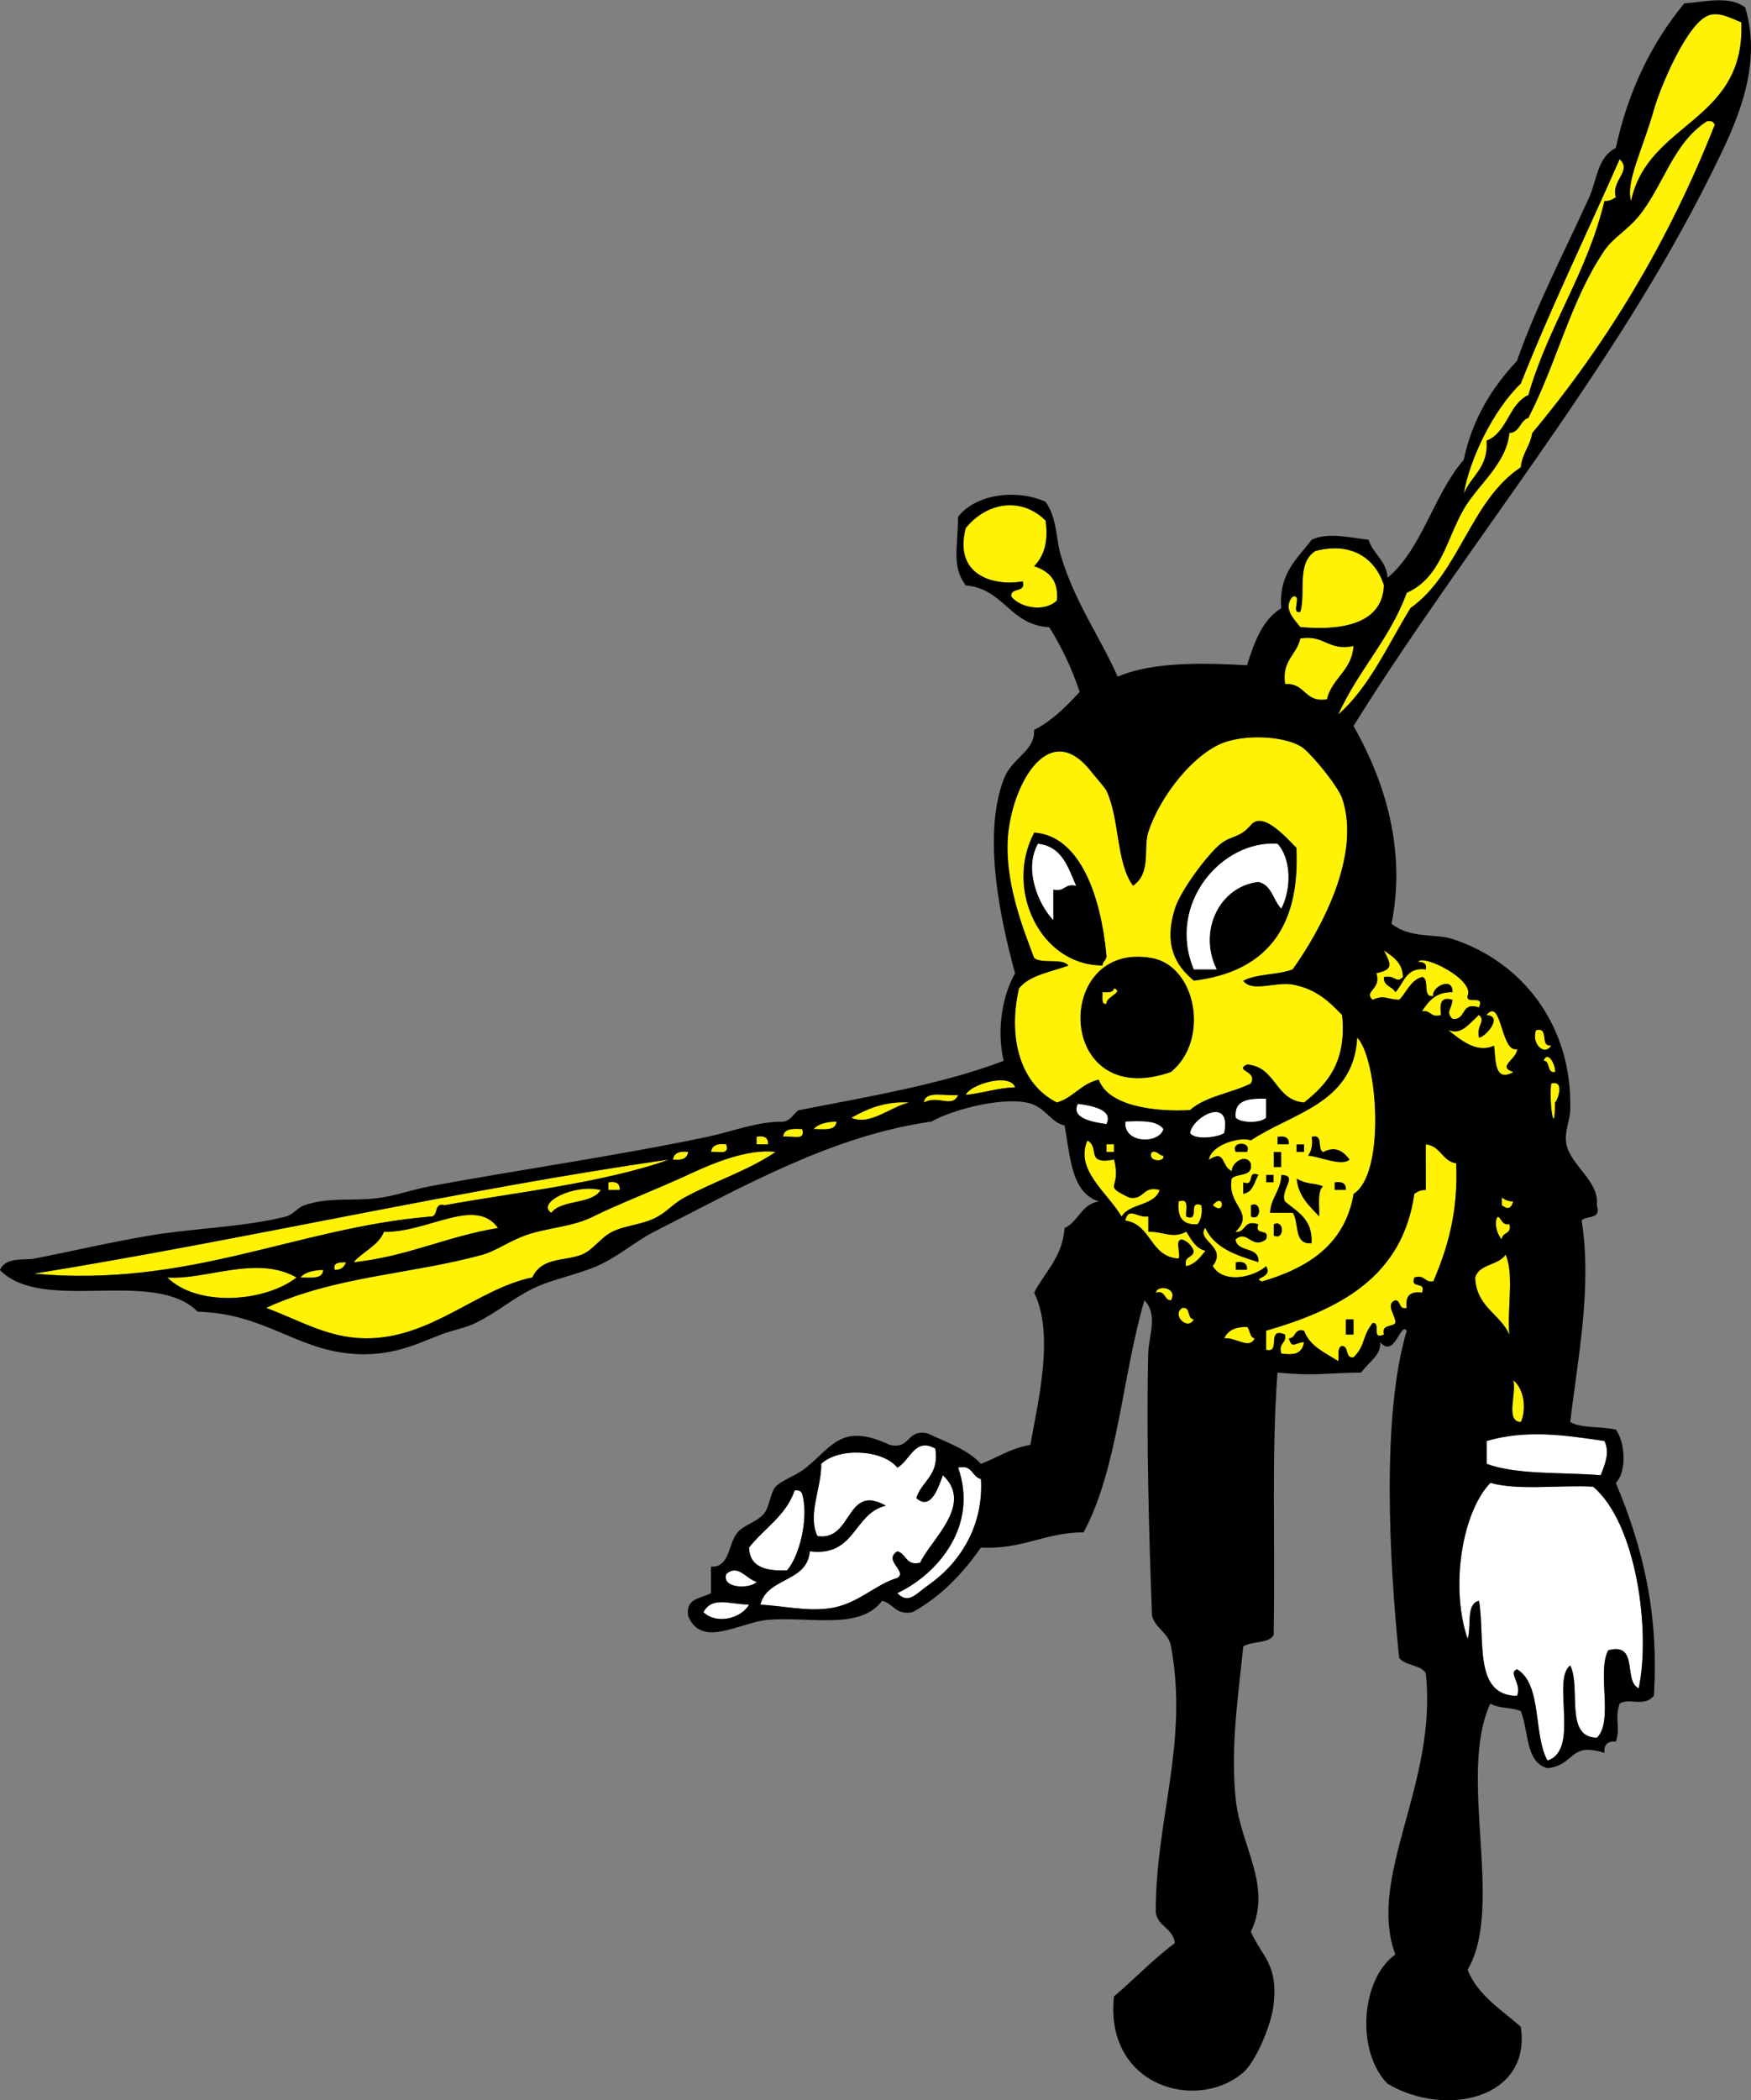 <?xml version="1.0" encoding="UTF-8" standalone="no"?>
<!-- Generator: Adobe Illustrator 12.0.1, SVG Export Plug-In . SVG Version: 6.00 Build 51448)  -->
<svg
    xmlns:rdf="http://www.w3.org/1999/02/22-rdf-syntax-ns#"
    xmlns="http://www.w3.org/2000/svg"
    xmlns:cc="http://web.resource.org/cc/"
    xmlns:xlink="http://www.w3.org/1999/xlink"
    xmlns:dc="http://purl.org/dc/elements/1.1/"
    xmlns:svg="http://www.w3.org/2000/svg"
    xmlns:inkscape="http://www.inkscape.org/namespaces/inkscape"
    xmlns:sodipodi="http://sodipodi.sourceforge.net/DTD/sodipodi-0.dtd"
    xmlns:ns1="http://sozi.baierouge.fr"
    id="Layer_1"
    xml:space="preserve"
    overflow="visible"
    viewBox="0 0 386.056 462.865"
    version="1.1"
    enable-background="new 0 0 386.056 462.865"
  >
<rect x="0" y="0" width="386.056" height="462.865" fill="#808080" stroke="none"/>
<g
      clip-rule="evenodd"
      fill-rule="evenodd"
    >
	<path
        fill="#FFF204"
        d="m383.92 4.91c0.906 22.142-20.62 21.852-24.31 39.398-1.291-4.146 2.724-11.782 5.029-20.119 1.238-4.475 7.527-19.976 12.574-20.957 2.37-0.457 4.58 0.887 6.71 1.678z"
    />
	<path
        fill="#FFF204"
        d="m376.38 26.705c0.975-0.137 1.491 0.185 1.676 0.838-10.223 25.823-23.818 48.272-40.236 67.899-0.447 2.906-2.242 4.463-2.515 7.544-11.12 7.322-13.524 23.359-24.31 31.016-5.012 8.121-8.97 17.295-15.927 23.471 4.312-9.658 11.354-16.588 15.089-26.824 7.552-3.347 8.764-11.86 12.573-18.442 3.17-5.476 9.346-9.863 10.06-16.765 2.356-0.158 2.294-2.735 4.191-3.353 6.367-12.407 9.353-26.027 16.765-36.884 1.935-2.833 5.106-4.551 7.545-7.544 5.53-6.786 7.53-16.15 15.1-20.969z"
    />
	<path
        fill="#FFF204"
        d="m357.1 35.087c2.825 2.61-1.97 4.689-0.839 8.383-0.674 0.443-1.36 0.875-2.515 0.838-3.826 16.012-12.338 27.34-16.765 42.751-4.393 2.034-4.603 8.251-9.221 10.059 0.442 6.032-3.459 7.718-5.03 11.736 1.266-7.682 6.567-18.577 12.574-24.31 6.76-16.995 14.53-32.969 21.8-49.453z"
    />
	<path
        fill="#FFF204"
        d="m230.52 114.72c0.694 4.886-0.456 7.926-2.515 10.059 3.14 1.053 5.418 2.965 5.03 7.544-2.702 2.637-8.02 1.691-10.06-0.838-0.248-2.204 3.252-0.66 2.515-3.353-6.216 1.095-15.309-1.188-12.573-11.736 4.47-5.56 12.13-7.08 17.61-1.67z"
    />
	<path
        fill="#FFF204"
        d="m305.13 128.97c-0.331 9.175-10.637 9.944-18.441 9.221-1.222-1.587-4.017-4.121-1.677-6.707 2.276-0.6-0.6 3.953 1.677 3.354 1.271-4.097-0.96-10.738 3.353-13.413 7.84-2 13.09 1.45 15.09 7.55z"
    />
	<path
        fill="#FFF204"
        d="m298.42 142.38c-0.387 5.481-4.731 7.004-5.867 11.736-5.003 0.812-4.705-3.678-9.222-3.353-0.785-5.257 2.567-6.374 3.354-10.059 5.37-0.89 6.12 2.83 11.74 1.67z"
    />
	<path
        d="m285.85 186.81c0.91 18.235-7.208 27.44-22.634 29.339-4.004-3.29-6.729-7.86-4.191-15.927 1.286-4.088 7.302-12.059 10.06-14.25 2.458-1.954 4.188-1.212 6.706-4.191 2.88-3.42 8.85 4.04 10.05 5.03zm-4.19-0.84c-12.149-0.891-24.466 13.106-18.442 27.663h5.03c-4.21-8.535 0.692-18.343 9.221-19.28 2.967 0.665 3.237 4.027 5.029 5.868 2.19-4.25 2.23-10.92-0.84-14.25z"
    />
	<path
        d="m228.01 183.46c10.243 0.704 14.741 14.282 15.928 26.824 0.235 1.354-0.793 1.443-0.839 2.515-13.85 0-21.71-16.97-15.09-29.34zm4.19 19.28v-6.706c2.564 0.608 2.466-1.446 5.029-0.838-1.787-4.081-3.083-8.652-8.382-9.221-3.07 5.48-0.11 13.04 3.35 16.77z"
    />
	<path
        fill="#FFFFFF"
        d="m282.49 200.22c-1.792-1.84-2.062-5.203-5.029-5.868-8.528 0.937-13.431 10.745-9.221 19.28h-5.03c-6.023-14.556 6.293-28.553 18.442-27.663 3.08 3.33 3.04 10 0.84 14.25z"
    />
	<path
        fill="#FFFFFF"
        d="m228.85 185.97c5.299 0.568 6.595 5.14 8.382 9.221-2.563-0.608-2.465 1.446-5.029 0.838v6.706c-3.46-3.73-6.42-11.29-3.35-16.77z"
    />
	<path
        d="m258.18 236.27c-25.588 8.955-26.181-29.154-4.191-25.148 9.81 1.79 12.82 18.14 4.19 25.15zm-15.08-17.6v1.677c0.048 0.511 0.125 0.992 0.839 0.838-0.24-1.479 3.947-2.596 1.676-3.354-0.15 0.96-1.34 0.9-2.52 0.83z"
    />
	<path
        fill="#FFF204"
        d="m338.66 227.05c3.043-0.807 0.704 3.767 3.354 3.353-1.49 2.5-4.47-0.48-3.35-3.35z"
    />
	<path
        fill="#FFF204"
        d="m340.33 233.76c0.937-2.45 2.726 1.066 2.515 2.515-1.92 0.25-0.92-2.43-2.51-2.52z"
    />
	<path
        fill="#FFF204"
        d="m223.82 239.62c-4.021 0.169-7.094 1.289-10.896 1.677 1-2.35 9.79-4.92 10.9-1.68z"
    />
	<path
        fill="#FFF204"
        d="m342.01 238.78c3.021-0.803 1.486 3.618 0.838 4.191-0.08 8.46-1.4-0.3-0.84-4.19z"
    />
	<path
        fill="#FFF204"
        d="m211.24 241.3c-1.262 3.046-4.345-0.071-7.545 1.677 0.29-2.78 4.83-1.32 7.54-1.68z"
    />
	<path
        fill="#FFFFFF"
        d="m279.14 242.14v4.191c-1.22 1.232-5.487 1.232-6.707 0-0.41-4.05 3.01-4.26 6.71-4.19z"
    />
	<path
        fill="#FFFFFF"
        d="m237.64 243.27c6.066 0.753 7.315 2.394 6.312 4.449-6.07-0.76-7.31-2.4-6.31-4.45z"
    />
	<path
        fill="#FFFFFF"
        d="m269.92 249.68c-1.061 0.961-6.609 1.684-7.544 0 0.61-3.62 9.17-8.26 7.54 0z"
    />
	<path
        fill="#FFF204"
        d="m184.42 247.17c-0.094 2.142-2.807 1.663-5.029 1.676 1.03-1.21 2.88-1.59 5.03-1.68z"
    />
	<path
        fill="#FFFFFF"
        d="m248.12 247.17c3.492-0.139 6.997-0.29 8.383 1.676-0.88 3.31-8.9 3.26-8.38-1.68z"
    />
	<path
        fill="#FFF204"
        d="m176.87 248.84c0.861 2.817-2.607 1.306-4.191 1.677 0.12-1.83 2.11-1.8 4.19-1.68z"
    />
	<path
        fill="#FFF204"
        d="m166.81 250.52c1.682-0.285 2.623 0.172 2.515 1.677h-2.515c0.01-0.56 0.01-1.12 0.01-1.68z"
    />
	<path
        d="m281.66 250.52c1.682-0.285 2.622 0.172 2.515 1.677h-2.515v-1.68z"
    />
	<path
        d="m289.2 250.52c2.706-0.75 1.178 2.734 2.515 3.354 2.73-1.394 4.397-0.257 5.868 1.677-1.722 1.665-6.556-0.668-9.221-0.839 0.69-0.97 1.1-2.25 0.83-4.19z"
    />
	<path
        fill="#FFF204"
        d="m248.96 263.93c3.417 0.623 2.887-2.701 6.706-1.676-1.175 3.574-6.635 2.865-8.383 5.867-3.153-5.366-10.336-10.275-7.544-16.765 2.859 1.443-0.576 5.444 5.867 4.191 1.75 6.79-2.83 5.37 3.34 8.38z"
    />
	<path
        fill="#FFF204"
        d="m160.11 252.2c0.845 2.521-1.868 1.485-3.353 1.677 0.2-1.48 1.44-1.92 3.35-1.68z"
    />
	<path
        fill="#FFF204"
        d="m243.94 252.2h1.676v1.677h-1.676v-1.68z"
    />
	<path
        d="m274.95 253.87h-2.516c-1.23-2.44 3.75-2.44 2.52 0z"
    />
	<path
        d="m285.85 252.2h1.676v1.677h-1.676v-1.68z"
    />
	<path
        fill="#FFF204"
        d="m314.35 252.2c3.293 0.339 3.58 3.685 6.705 4.191 0.481 10.819-1.943 18.733-5.029 25.986-2.02 0.343-1.822-1.531-4.191-0.839-1.035 2.713 2.713 0.641 1.677 3.354-2.624-0.389-3.742 0.729-3.353 3.353-1.859 0.462-1.194-1.601-2.516-1.676-2.36 0.847 0.231 3.56 0 5.029-0.781 0.895-3.092 0.261-2.515 2.515-2.979 1.304-0.506-2.847-2.515-2.515-2.495 3.24-1.446 4.815-4.191 7.544-1.933 0.257-0.931-2.422-2.515-2.515-1.138 0.26-0.695 2.099-0.838 3.354-2.89-1.861-6.272-3.229-7.545-6.706-2.287-0.611-1.688 1.665-3.353 1.676 0.729 2.438 1.255 0.943 3.353 0.839-0.55 3.139-3.09 2.719-5.029 2.515-0.692-2.369 1.182-2.172 0.838-4.191-4.304-1.79-0.761 4.269-4.19 3.353v-4.19c16.242-4.715 30.068-11.845 32.691-30.178 0.675-0.443 1.361-0.875 2.516-0.838-0.02-3.33-0.02-6.68-0.02-10.03zm-17.61 41.91h1.677v-3.354h-1.677v3.35z"
    />
	<path
        fill="#FFF204"
        d="m151.73 253.87c-0.202 1.475-1.442 1.91-3.354 1.677 0.19-1.47 1.43-1.91 3.35-1.68z"
    />
	<path
        fill="#FFF204"
        d="m171 253.87c-6.159 4.166-13.345 6.387-20.118 10.059-2.394 1.298-3.639 2.926-5.868 4.191-3.169 1.801-6.986 1.836-10.059 3.354-2.472 1.221-4.267 4.078-6.706 5.029-3.85 1.502-8.771 0.496-10.897 5.029-12.025 2.421-22.39 13.593-36.883 13.412-8.124-0.101-14.028-3.782-21.795-6.706 15.34-7.083 32.009-7.366 47.781-11.735 2.651-0.734 5.873-2.962 9.221-4.191 4.758-1.748 10.468-1.856 15.088-4.191 4.86-2.456 14.207-6.108 20.957-9.221 4.7-2.16 12.9-5.84 19.29-5.03z"
    />
	<path
        fill="#FFF204"
        d="m253.99 253.87c1.354-0.236 1.443 0.792 2.515 0.838 0.34 1.63-3.81 1.23-2.51-0.84z"
    />
	<path
        d="m280.82 253.87h1.677v3.353h-1.677v-3.35z"
    />
	<path
        fill="#FFF204"
        d="m147.53 255.55c-14.422 5.181-35.169 7.413-49.458 10.059-2.693-0.737-1.149 2.764-3.353 2.515-29.456 2.518-53.009 15.688-87.179 12.574 46.92-7.57 94.74-18.7 139.99-25.14z"
    />
	<path
        d="m279.14 258.9h1.676v1.677h-1.676v-1.68z"
    />
	<path
        d="m282.49 258.9c3.964 0.146-0.301 3.315 0.838 5.868 2.736 2.293 6.152 3.907 5.868 9.221-4.071 0.438-2.729-4.535-4.191-6.706h-5.029c0.22-3.41 2.39-4.87 2.51-8.38z"
    />
	<path
        d="m285.85 259.74c2.912 1.474 3.182 0.732 5.867 1.677-1.296 1.219-0.738 4.292-0.838 6.706-2.17-2.31-4.6-4.35-5.03-8.39z"
    />
	<path
        fill="#FFF204"
        d="m134.12 260.58c1.682-0.285 2.623 0.171 2.515 1.677h-2.515v-1.68z"
    />
	<path
        d="m294.23 260.58c1.683-0.285 2.623 0.171 2.515 1.677h-2.515c0.01-0.56 0.01-1.12 0.01-1.68z"
    />
	<path
        fill="#FFF204"
        d="m132.44 262.26c-2.036 3.272-8.603 2.015-10.897 5.029-3.37-2.25 5.12-6.43 10.9-5.03z"
    />
	<path
        fill="#FFF204"
        d="m331.11 263.93c0.674 0.444 1.361 0.875 2.515 0.839-0.469 1.742-1.308 1.775-2.515 0.838 0.01-0.56 0.01-1.12 0.01-1.68z"
    />
	<path
        fill="#FFF204"
        d="m259.86 264.77c2.521-0.845 1.485 1.867 1.677 3.353 3.188 1.232 0.164-3.747 3.353-2.515 0.268 1.944-0.135 3.219-0.838 4.191-3.33 0.27-4.53-1.6-4.19-5.02z"
    />
	<path
        fill="#FFF204"
        d="m267.4 265.61c2.55-3.1 2.83 2.55 0 0z"
    />
	<path
        d="m275.79 265.61c2.445-1.232 2.445 3.747 0 2.515v-2.51z"
    />
	<path
        fill="#FFF204"
        d="m109.81 270.64c-11.31 1.824-19.975 6.291-31.854 7.545 2.07-2.4 5.38-3.562 6.706-6.706 9.696 0.21 20.108-7.86 25.148-0.83z"
    />
	<path
        fill="#FFF204"
        d="m330.28 268.12c0.853 0.545 0.866 1.928 2.515 1.677 0.61 2.287-1.666 1.688-1.677 3.353-1.15-1.17-1.82-4.13-0.84-5.03z"
    />
	<path
        d="m280.82 269.8c2.445-1.232 2.445 3.747 0 2.515v-2.52z"
    />
	<path
        fill="#FFF204"
        d="m331.95 276.51c1.945 4.203 0.288 12.007 0.839 17.604-2.096-4.61-7.306-6.106-7.545-12.574 0.89-3.03 5.18-2.65 6.71-5.03z"
    />
	<path
        fill="#FFF204"
        d="m76.282 278.18c-0.366 1.031-1.073 1.722-2.515 1.677-0.392-1.79 1.197-1.6 2.515-1.68z"
    />
	<path
        d="m272.44 278.18c1.683-0.285 2.623 0.171 2.516 1.677h-2.516v-1.68z"
    />
	<path
        fill="#FFF204"
        d="m65.384 281.54c-6.881 5.367-21.704 6.628-28.501 0 8.415 0.63 19.703-5.03 28.501 0z"
    />
	<path
        fill="#FFF204"
        d="m71.252 279.86c-0.093 2.142-2.807 1.663-5.029 1.676 1.033-1.21 2.882-1.59 5.029-1.68z"
    />
	<path
        fill="#FFF204"
        d="m254.83 284.89c0.34-1.854 4.913-1.121 3.354 1.677-1.66-0.02-1.06-2.29-3.35-1.68z"
    />
	<path
        fill="#FFF204"
        d="m260.7 288.24c1.934-0.256 0.932 2.422 2.515 2.515-1.32 2.66-5.04-1.05-2.52-2.52z"
    />
	<path
        d="m296.74 290.76h1.677v3.354h-1.677v-3.35z"
    />
	<path
        fill="#FFF204"
        d="m274.95 292.43c0.721 0.677 0.498 2.296 1.676 2.515-1.208 2.57-4.104-0.291-6.706 0 0.76-1.74 2.48-2.55 5.03-2.51z"
    />
	<path
        fill="#FFF204"
        d="m333.63 304.17c2.713 2.197 2.8 6.94 1.677 9.221-3.54-0.1-0.84-6.43-1.68-9.22z"
    />
	<path
        fill="#FFFFFF"
        d="m353.75 317.58c1.203 2.55 0.151 5.014-0.838 7.544-8.501-0.72-18.414-0.028-25.147-2.515v-5.029c8.67-2.53 17.06-1.33 25.99 0.01z"
    />
	<path
        fill="#FFFFFF"
        d="m206.21 319.26c0.938 5.969-3.006 7.053-4.19 10.897 3.337 3.01 4.983-2.803 5.867-5.029 6.875 6.438-2.656 14.161-5.029 19.28-3.243 0.729-2.982-2.048-5.029-2.515-3.222 2.018 2.364 4.455 0 5.867-4.874 1.396-8.801 5.896-15.089 6.706-4.957 0.639-9.528-0.466-15.089-0.838 1.485-6.06 10.29-4.799 10.897-11.735 10.184 1.241 9.523-8.36 16.766-10.06-8.944-5.017-7.229 7.85-15.089 6.706-2.258-4.76 0.925-10.616 0.838-15.927 3.927-3.711 13.64-3.121 16.766 0.838 2.82-1.57 3.86-6.79 8.37-4.2z"
    />
	<path
        fill="#FFFFFF"
        d="m211.24 323.45c3.243-0.729 2.981 2.048 5.029 2.515 0.621 10.487-4.799 18.701-11.735 23.472-2.506 1.723-4.188 4.242-6.706 1.677 9.12-4.31 17.91-14.98 13.41-27.66z"
    />
	<path
        fill="#FFFFFF"
        d="m361.29 372.07c-3.48-1.549 0.132-10.19-6.706-8.382-2.57 4.695 1.23 15.76-2.515 19.279-7.21-0.056-3.446-11.084-5.868-15.927-4.176 3.082 2.216 18.697-5.029 20.957-3.167-5.775-1.119-16.765-6.706-20.119-2.075 0.809 1.154 3.22 0 5.868-9.729-0.051-6.963-12.597-8.383-20.956-2.967 0.666-1.609 5.655-2.515 8.382-3.874-11.39-1.244-27.863 5.029-34.368 6.091 1.732 15.207 0.44 22.633 0.838 9.63 8.1 12.73 31.89 10.07 44.43z"
    />
	<path
        fill="#FFFFFF"
        d="m175.2 328.48c0.975-0.137 1.491 0.185 1.676 0.838 1.413 4.96-0.441 13.387-3.353 16.766-4.666 0.195-8.255-0.687-8.382-5.03 3.29-4.24 8.12-6.97 10.05-12.58z"
    />
	<path
        fill="#FFFFFF"
        d="m166.81 348.6c-1.042 1.526-7.769 1.678-6.706-1.677 2.63-2.37 4.44 1.15 6.71 1.68z"
    />
	<path
        fill="#FFFFFF"
        d="m165.14 353.63c-1.651 3.053-7.178 4.465-10.06 1.677 1.99-3.6 5.7-1.73 10.06-1.68z"
    />
	<path
        fill="#FFF204"
        d="m274.11 216.15c1.988 2.631 7.041 0.142 10.897 0.838 5.395 0.974 8.256 4.02 10.897 6.706 1.052 10.272-3.233 15.208-8.383 19.28-6.462-0.523-6.111-7.86-12.573-8.383-2.957 1.443 2.419 1.372 0.838 4.191-4.278 2.147-10.043 2.811-13.412 5.868-7.648 0.409-18.026-0.823-20.118-6.706-3.897 0.853-5.562 3.938-9.221 5.029-7.656-3.786-10.998-13.525-8.383-25.148 2.361-2.947 7.021-3.597 10.897-5.029-1.327-1.747-5.865-0.283-7.545-1.676-2.011-5.388-6.094-15.256-5.867-25.148 0.27-11.805 8.738-28.377 18.441-15.927 0.922 1.183 3.045 3.552 3.354 4.191 2.945 6.123 2.106 15.847 5.867 20.957 4.084-2.813 2.234-8.147 3.354-11.735 2.432-7.802 10.366-18.083 17.604-20.119 6.163-1.733 14.131-0.618 16.765 1.677 2.697 2.35 7.57 8.524 8.383 10.897 4.304 12.574-4.721 29.053-10.897 37.722-3.19 1.26-7.99 0.94-10.89 2.51zm1.68-34.37c-2.518 2.979-4.248 2.238-6.706 4.191-2.758 2.191-8.773 10.162-10.06 14.25-2.537 8.067 0.188 12.637 4.191 15.927 15.426-1.899 23.544-11.104 22.634-29.339-1.19-0.99-7.16-8.45-10.05-5.03zm-21.8 29.34c-21.989-4.006-21.396 34.103 4.191 25.148 8.63-7.01 5.62-23.36-4.19-25.15zm-10.89 1.68c0.046-1.071 1.074-1.161 0.839-2.515-1.187-12.542-5.685-26.121-15.928-26.824-6.62 12.37 1.24 29.34 15.09 29.34z"
    />
	<path
        fill="#FFF204"
        d="m305.13 209.44c1.94 1.413 4.095 2.612 4.191 5.868-1.599 1.573-1.517-0.497-4.191 0-0.145 2.101 1.877 2.035 2.515 3.354 1.928-1.984 2.256-5.568 6.707-5.03 0.308-1.426-0.654-1.582-1.677-1.676 0.96-1.771 12.561 3.9 10.897 7.544-0.333 2.009 3.817-0.465 2.515 2.515-4.16-1.365-2.673 2.916-5.868 2.515-1.57-1.596-0.092-2.105 0-4.19-2.798-0.842-2.749 1.163-2.515 3.353-2.369 0.692-2.172-1.182-4.191-0.838 1.446-2.187 3.016-4.249 6.706-4.191 0.195-3.623-4.73-1.114-4.191 0.838-2.641 0.405-0.628-3.843-2.515-4.191-2.581 0.772-3.351 3.355-5.029 5.03-3.066-0.183-3.216-1.152-5.868 0-2.026-2.014 2.035-2.22 0.838-5.868 3.92-0.81 3.15-1.98 1.67-5.02z"
    />
	<path
        d="m384.76 1.557c4.136 13.648-2.527 26.784-7.544 36.883-21.661 43.605-54.282 82.124-78.797 121.55 6.081 10.754 11.874 26.033 8.383 43.59 4.125 3.313 9.581 2.11 13.412 3.353 15.399 4.997 26.522 19.044 25.986 37.722-0.069 2.422-1.399 4.911-0.838 7.544 1.004 4.715 7.303 8.143 6.706 13.412 1.069 3.306-2.294 2.177-3.354 3.354 2.359 14.768-0.927 30.844-2.515 44.428 2.485 1.427 6.902 0.922 10.059 1.676 2.01 2.695 2.511 9.133 0 11.736 5.954 14.224 9.515 28.666 8.383 46.942-2.219 2.542-5.325 0.387-7.544 1.677-1.214 3.735 0.283 5.197-0.839 8.383-1.828-0.152-2.666 0.686-2.515 2.515-7.819-2.544-6.405 2.725-12.573 3.353-4.891-1.257-4.093-8.201-5.868-12.573-1.918-0.877-5.057-0.532-6.706-1.677-7.338 15.688 3.188 44.871-5.029 58.678 2.337 5.767 7.458 8.748 11.735 12.574 2.371 15.749-16.405 20.157-29.339 12.574-7.031-6.996-6-23.064 1.676-28.501-6.36-17.289 9.378-37.494 6.707-62.031-1.195-1.879-4.548-1.601-5.868-3.354-2.159-21.08-3.937-53.497 1.677-72.09-1.405-2.028-2.628 6.22-5.868 2.515 0.28 2.822-2.246 4.082-4.191 6.706-8.538 0.098-9.765 0.794-18.441 0-1.35 18.265-0.473 35.704-0.839 57.84-1.123 1.95-4.852 1.295-6.706 2.515-1.159 11.464-2.821 22.076-1.677 33.53 1.05 10.495 8.189 19.274 3.354 29.34 2.598 5.769 5.963 7.077 5.029 15.927-0.516 4.893-4.082 12.831-6.706 15.089-10.254 8.825-30.631 3.021-28.501-16.766 4.543-3.84 8.591-8.175 13.412-11.735-0.338-3.294-3.685-3.58-4.191-6.706-0.144-20.416 7.289-37.209 3.354-58.679-0.564-3.068-3.367-3.897-4.191-6.706-0.67-17.587-1.275-39.805-0.838-57.84 0.097-4.011 2.269-8.514-0.839-11.735-4.886 16.629-5.857 37.172-13.412 51.134-8.64 0.021-13.475 3.849-22.633 3.353-4.024 5.756-8.79 10.77-15.089 14.251-3.78 0.706-4.186-1.962-6.706-2.515-4.881 6.569-15.996 3.411-25.148 4.19-6.19 0.528-14.64 6.391-17.603-0.838-0.643-3.995 2.858-3.848 5.029-5.029v-5.868c4.192 0.289 3.735-5.053 5.868-7.544 1.459-1.704 4.407-2.326 5.868-4.191 1.179-1.506 1.417-4.714 2.515-5.868 1.442-1.516 4.413-2.341 6.706-4.191 5.794-4.675 7.843-10.007 18.442-5.029 4.719 1.086 3.664-3.601 8.383-2.515 4.19 1.956 8.788 3.506 11.735 6.706 3.641-1.39 6.595-3.465 10.897-4.191 1.822-10.121 5.293-24.503 0.838-33.53 2.351-4.636 6.228-7.744 6.706-14.251 3.07-1.4 3.677-5.265 7.545-5.867-6.136-1.968-6.269-9.938-7.545-16.766-3.072-0.529-4.244-4.261-8.382-5.029-6.289-1.169-16.749 1.775-20.957 4.191-21.819 3.104-41.078 14.074-61.193 24.31-4.184 2.128-7.874 5.493-12.574 7.544-4.553 1.987-9.826 2.842-14.25 5.029-4.493 2.223-8.312 5.537-12.574 7.545-2.374 1.118-4.772 1.485-7.544 2.515-4.953 1.839-10.826 5.092-20.118 4.191-12.191-1.182-19.149-8.882-33.531-9.221-9.639-9.76-34.14 0.5-43.607-9.19 1.25-2.959 5.412-2.103 7.544-2.516 7.668-1.485 16.474-3.55 25.148-5.029 9.983-1.703 20.555-1.833 30.177-4.191 1.821-0.446 2.639-1.962 4.191-2.515 5.421-1.929 10.884-0.836 16.765-1.677 3.672-0.524 7.138-1.81 10.897-2.515 17.944-3.364 40.881-6.645 61.193-10.897 5.364-1.123 11.03-3.43 16.765-3.353 1.707-0.249 2.233-1.68 3.354-2.515 15.663-3.059 31.708-5.734 45.266-10.897-1.608-6.78-0.252-14.468 2.515-19.28-3.078-11.348-7.298-30.037-2.515-42.751 1.825-4.85 6.981-6.18 6.706-10.897 4.079-2.068 7.096-5.199 10.06-8.382-1.756-5.229-4.017-9.955-6.706-14.25-8.749-0.472-9.949-8.493-18.441-9.221-3.133-4.321-1.69-8.19-1.677-15.088 3.656-4.809 12.449-6.356 19.279-3.353 2.578 3.58 2.265 7.991 3.354 11.735 2.942 10.119 8.643 18 12.574 26.824 7.576-3.348 19.3-3.044 28.501-2.515 1.615-5.09 3.387-10.024 7.544-12.574-0.575-7.84 3.623-10.907 6.706-15.089 3.647-1.729 8.606-0.421 12.574 0 0.978 3.213 3.879 4.503 4.191 8.383 7.704-6.546 10.129-18.372 16.765-25.986 1.96-9.217 6.331-16.023 11.736-21.795 4.321-12.304 10.56-24.238 15.927-36.045 1.717-3.777 1.771-8.819 5.867-10.897 2.796-12.852 8.021-23.275 15.089-31.854 4.85-0.38 9.91-1.754 13.41 0.858zm-81.31 212.92c1.197 3.648-2.864 3.854-0.838 5.868 2.652-1.152 2.802-0.183 5.868 0 1.679-1.675 2.448-4.258 5.029-5.03 1.887 0.349-0.126 4.597 2.515 4.191-0.539-1.952 4.387-4.461 4.191-0.838-3.69-0.058-5.26 2.005-6.706 4.191 2.02-0.344 1.822 1.53 4.191 0.838-0.234-2.189-0.283-4.194 2.515-3.353-0.092 2.085-1.57 2.595 0 4.19 3.195 0.401 1.708-3.88 5.868-2.515 1.303-2.979-2.848-0.506-2.515-2.515 1.663-3.644-9.938-9.315-10.897-7.544 1.022 0.095 1.984 0.25 1.677 1.676-4.451-0.539-4.779 3.045-6.707 5.03-0.638-1.318-2.659-1.253-2.515-3.354 2.675-0.497 2.593 1.573 4.191 0-0.097-3.256-2.251-4.455-4.191-5.868 1.49 3.03 2.26 4.2-1.67 5.03zm73.77-211.25c-5.047 0.98-11.336 16.482-12.574 20.957-2.306 8.337-6.32 15.972-5.029 20.119 3.689-17.547 25.216-17.256 24.31-39.398-2.14-0.792-4.35-2.136-6.71-1.678zm-15.93 44.428c-2.438 2.994-5.61 4.712-7.545 7.544-7.412 10.857-10.397 24.477-16.765 36.884-1.897 0.618-1.835 3.195-4.191 3.353-0.714 6.902-6.89 11.29-10.06 16.765-3.81 6.582-5.021 15.095-12.573 18.442-3.735 10.236-10.776 17.166-15.089 26.824 6.957-6.176 10.915-15.35 15.927-23.471 10.785-7.656 13.189-23.694 24.31-31.016 0.272-3.081 2.067-4.638 2.515-7.544 16.418-19.627 30.014-42.077 40.236-67.899-0.185-0.653-0.701-0.975-1.676-0.838-7.57 4.825-9.57 14.189-15.09 20.962zm-25.99 36.883c-6.007 5.732-11.309 16.628-12.574 24.31 1.571-4.018 5.473-5.704 5.03-11.736 4.618-1.808 4.828-8.025 9.221-10.059 4.427-15.411 12.938-26.739 16.765-42.751 1.154 0.036 1.841-0.395 2.515-0.838-1.131-3.694 3.664-5.772 0.839-8.383-7.27 16.488-15.04 32.462-21.8 49.461zm-122.38 31.856c-2.735 10.548 6.357 12.831 12.573 11.736 0.737 2.693-2.763 1.148-2.515 3.353 2.04 2.53 7.357 3.476 10.06 0.838 0.388-4.579-1.891-6.492-5.03-7.544 2.059-2.133 3.209-5.173 2.515-10.059-5.48-5.42-13.14-3.9-17.6 1.67zm77.12 5.03c-4.312 2.675-2.081 9.316-3.353 13.413-2.276 0.6 0.6-3.953-1.677-3.354-2.34 2.586 0.455 5.12 1.677 6.707 7.805 0.723 18.11-0.046 18.441-9.221-2-6.11-7.25-9.56-15.09-7.55zm-3.35 19.28c-0.786 3.685-4.139 4.802-3.354 10.059 4.517-0.325 4.219 4.165 9.222 3.353 1.136-4.732 5.48-6.254 5.867-11.736-5.63 1.16-6.38-2.56-11.74-1.67zm-1.68 72.93c6.177-8.668 15.201-25.148 10.897-37.722-0.812-2.373-5.686-8.547-8.383-10.897-2.634-2.295-10.602-3.41-16.765-1.677-7.237 2.035-15.172 12.317-17.604 20.119-1.119 3.588 0.73 8.922-3.354 11.735-3.761-5.109-2.922-14.833-5.867-20.957-0.309-0.639-2.432-3.008-3.354-4.191-9.703-12.451-18.172 4.122-18.441 15.927-0.227 9.892 3.856 19.76 5.867 25.148 1.68 1.394 6.218-0.07 7.545 1.676-3.877 1.432-8.536 2.082-10.897 5.029-2.615 11.623 0.727 21.362 8.383 25.148 3.658-1.092 5.323-4.177 9.221-5.029 2.092 5.883 12.47 7.115 20.118 6.706 3.369-3.058 9.134-3.721 13.412-5.868 1.581-2.819-3.795-2.748-0.838-4.191 6.462 0.522 6.111 7.859 12.573 8.383 5.149-4.072 9.435-9.008 8.383-19.28-2.642-2.687-5.503-5.732-10.897-6.706-3.856-0.696-8.909 1.793-10.897-0.838 2.91-1.58 7.71-1.26 10.91-2.52zm41.07 15.08c-0.681-2.898 1.565-3.538 0-5.029-2.791 2.682-4.092 4.326-6.706 3.354 2.596 2.005 6.132 5.182 10.059 3.353 0.399 3.506 0.093 8.068 4.191 5.868-3.718-1.232 0.752-2.765 0.839-5.03-3.639 0.818-3.38-11.578-6.706-7.544 3.8 0.2-0.12 4.84-1.67 5.03zm15.93 1.68c-2.649 0.414-0.311-4.159-3.354-3.353-1.12 2.87 1.86 5.85 3.35 3.35zm-63.71 51.98c10.129-3.004 18.187-8.079 20.118-19.28 7.044-4.399 5.375-29.455 0.839-34.369-0.82 14.549-14.259 16.479-23.472 22.634-2.058-0.906-8.668 0.807-9.221 4.191 3.717-2.38 2.647 1.492 5.029 2.515-0.209-1.703 3.066-4.068 4.191-1.677 0.588 3.103-2.938 2.091-4.191 3.353-1.185 5.965 5.299 7.326 0.838 11.736 2.379 0.143 1.637-2.835 5.03-1.677-1.036 2.712 2.712 0.641 1.677 3.353-3.169 2.368-4.071-2.222-6.707 0 0.345 3.01 5.375 1.332 5.03 5.03-4.917-1.51-9.732-3.122-11.736-7.545-2.001 2.757 4.996 4.079 1.677 8.383 2.422 3.952 8.929 2.474 11.736 0 1.69 2.71-3.33 2.64-0.85 3.38zm64.55-46.11c0.211-1.448-1.578-4.965-2.515-2.515 1.58 0.09 0.58 2.77 2.51 2.51zm-129.93 5.03c3.803-0.388 6.875-1.508 10.896-1.677-1.11-3.24-9.9-0.67-10.9 1.68zm129.93 1.68c0.648-0.573 2.183-4.994-0.838-4.191-0.56 3.88 0.76 12.64 0.84 4.19zm-139.15 0c3.2-1.748 6.283 1.369 7.545-1.677-2.71 0.36-7.25-1.1-7.54 1.68zm68.74 3.35c1.22 1.232 5.487 1.232 6.707 0v-4.191c-3.71-0.07-7.13 0.14-6.71 4.19zm-84.67 0c4.02 1.773 8.536-2.429 12.574-3.353-5.52-0.22-9.15 1.46-12.57 3.35zm56.18 1.39c1.004-2.056-0.245-3.696-6.312-4.449-1 2.05 0.24 3.69 6.31 4.45zm18.43 1.96c0.935 1.684 6.483 0.961 7.544 0 1.63-8.26-6.93-3.62-7.54 0zm-82.99-0.84c2.222-0.013 4.936 0.466 5.029-1.676-2.15 0.1-4 0.48-5.03 1.68zm77.12 0c-1.386-1.966-4.891-1.814-8.383-1.676-0.53 4.95 7.49 5 8.38 1.68zm-83.83 1.68c1.584-0.371 5.052 1.141 4.191-1.677-2.08-0.12-4.07-0.15-4.19 1.68zm-5.87 1.68h2.515c0.108-1.505-0.833-1.962-2.515-1.677 0.01 0.56 0.01 1.12 0.01 1.68zm78.8 3.35c-6.443 1.253-3.008-2.748-5.867-4.191-2.792 6.489 4.391 11.398 7.544 16.765 1.748-3.002 7.208-2.293 8.383-5.867-3.819-1.025-3.289 2.299-6.706 1.676-6.16-3.01-1.58-1.59-3.34-8.38zm-88.85-1.68c1.485-0.191 4.198 0.845 3.353-1.677-1.91-0.23-3.15 0.21-3.35 1.68zm87.18 0h1.676v-1.677h-1.676v1.68zm70.41 8.39c-1.154-0.037-1.841 0.395-2.516 0.838-2.623 18.333-16.449 25.463-32.691 30.178v4.19c3.43 0.916-0.113-5.143 4.19-3.353 0.344 2.02-1.53 1.822-0.838 4.191 1.939 0.204 4.479 0.624 5.029-2.515-2.098 0.104-2.624 1.6-3.353-0.839 1.665-0.011 1.065-2.287 3.353-1.676 1.272 3.478 4.655 4.845 7.545 6.706 0.143-1.255-0.3-3.094 0.838-3.354 1.584 0.093 0.582 2.771 2.515 2.515 2.745-2.729 1.696-4.304 4.191-7.544 2.009-0.332-0.465 3.818 2.515 2.515-0.577-2.254 1.733-1.62 2.515-2.515 0.231-1.47-2.36-4.183 0-5.029 1.321 0.075 0.656 2.138 2.516 1.676-0.39-2.624 0.729-3.741 3.353-3.353 1.036-2.713-2.712-0.641-1.677-3.354 2.369-0.692 2.172 1.182 4.191 0.839 3.086-7.253 5.511-15.167 5.029-25.986-3.125-0.507-3.412-3.853-6.705-4.191 0.01 3.32 0.01 6.67 0.01 10.03zm-165.98-6.71c1.911 0.233 3.151-0.202 3.354-1.677-1.91-0.23-3.15 0.21-3.35 1.68zm3.36 3.35c-6.75 3.112-16.097 6.765-20.957 9.221-4.62 2.335-10.33 2.443-15.088 4.191-3.348 1.229-6.57 3.457-9.221 4.191-15.772 4.369-32.44 4.652-47.781 11.735 7.767 2.924 13.671 6.605 21.795 6.706 14.494 0.181 24.858-10.991 36.883-13.412 2.126-4.533 7.048-3.527 10.897-5.029 2.439-0.951 4.234-3.809 6.706-5.029 3.073-1.518 6.89-1.553 10.059-3.354 2.229-1.266 3.474-2.894 5.868-4.191 6.773-3.672 13.959-5.893 20.118-10.059-6.41-0.82-14.61 2.86-19.29 5.02zm104.78-4.19c-1.071-0.046-1.161-1.074-2.515-0.838-1.31 2.07 2.84 2.47 2.51 0.84zm-248.97 25.99c34.17 3.114 57.724-10.057 87.179-12.574 2.204 0.249 0.66-3.252 3.353-2.515 14.289-2.646 35.036-4.878 49.458-10.059-45.25 6.43-93.07 17.56-139.99 25.14zm126.58-18.44h2.515c0.108-1.506-0.833-1.962-2.515-1.677v1.68zm-12.57 5.03c2.295-3.015 8.862-1.757 10.897-5.029-5.79-1.4-14.28 2.78-10.9 5.03zm209.56-1.68c1.207 0.938 2.046 0.904 2.515-0.838-1.153 0.036-1.841-0.395-2.515-0.839 0.01 0.56 0.01 1.12 0.01 1.68zm-67.06 4.19c0.703-0.973 1.105-2.247 0.838-4.191-3.188-1.232-0.165 3.747-3.353 2.515-0.191-1.485 0.845-4.197-1.677-3.353-0.34 3.42 0.86 5.29 4.19 5.03zm3.35-4.19c2.83 2.55 2.55-3.1 0 0zm-182.74 5.87c-1.326 3.145-4.636 4.306-6.706 6.706 11.879-1.254 20.544-5.721 31.854-7.545-5.04-7.03-15.452 1.04-25.145 0.84zm175.2 5.86c0.458-1.218-0.979-4.332 0.838-4.191 1.207 0.47 2.046 1.308 2.515 2.516-0.011 1.665-2.287 1.065-1.676 3.353 2.048-0.466 3.062-1.967 4.19-3.353-2.236-0.558-3.069-2.52-4.19-4.191-2.969 1.622-4.842-0.021-8.383 0v-3.354c-2.556 0.328-4.269-2.204-5.03 0.839 5.83 0.87 5.4 8 11.73 8.37zm71.25-4.19c0.011-1.665 2.287-1.065 1.677-3.353-1.648 0.251-1.662-1.132-2.515-1.677-0.98 0.9-0.31 3.86 0.83 5.03zm-5.87 8.39c0.239 6.468 5.449 7.964 7.545 12.574-0.551-5.597 1.106-13.4-0.839-17.604-1.52 2.38-5.81 2-6.7 5.03zm-251.47-1.68c1.442 0.045 2.149-0.646 2.515-1.677-1.318 0.08-2.907-0.11-2.515 1.68zm-36.884 1.68c6.797 6.628 21.62 5.367 28.501 0-8.798-5.03-20.086 0.63-28.501 0zm29.34 0c2.223-0.013 4.936 0.466 5.029-1.676-2.147 0.09-3.996 0.47-5.029 1.68zm191.96 5.03c1.56-2.798-3.014-3.53-3.354-1.677 2.29-0.61 1.69 1.66 3.35 1.68zm5.03 4.19c-1.583-0.093-0.581-2.771-2.515-2.515-2.52 1.47 1.2 5.18 2.51 2.52zm6.71 4.19c2.603-0.291 5.498 2.57 6.706 0-1.178-0.219-0.955-1.838-1.676-2.515-2.55-0.05-4.27 0.76-5.03 2.51zm65.38 18.44c1.123-2.28 1.036-7.023-1.677-9.221 0.85 2.79-1.85 9.12 1.68 9.22zm-7.54 4.19v5.029c6.733 2.486 16.646 1.795 25.147 2.515 0.989-2.53 2.041-4.994 0.838-7.544-8.93-1.34-17.32-2.54-25.99 0zm-129.93 5.87c-3.126-3.959-12.839-4.549-16.766-0.838 0.086 5.311-3.097 11.167-0.838 15.927 7.861 1.144 6.146-11.723 15.089-6.706-7.242 1.699-6.582 11.301-16.766 10.06-0.608 6.937-9.412 5.676-10.897 11.735 5.561 0.372 10.132 1.477 15.089 0.838 6.288-0.81 10.215-5.31 15.089-6.706 2.364-1.412-3.222-3.85 0-5.867 2.047 0.467 1.786 3.243 5.029 2.515 2.373-5.119 11.904-12.843 5.029-19.28-0.884 2.227-2.53 8.039-5.867 5.029 1.185-3.845 5.129-4.929 4.19-10.897-4.5-2.58-5.54 2.64-8.37 4.2zm0 27.66c2.518 2.565 4.2 0.046 6.706-1.677 6.937-4.771 12.356-12.984 11.735-23.472-2.048-0.467-1.786-3.243-5.029-2.515 4.49 12.69-4.3 23.36-13.42 27.67zm153.4-23.47c-7.426-0.397-16.542 0.895-22.633-0.838-6.273 6.505-8.903 22.979-5.029 34.368 0.905-2.727-0.452-7.716 2.515-8.382 1.42 8.359-1.347 20.905 8.383 20.956 1.154-2.648-2.075-5.06 0-5.868 5.587 3.354 3.539 14.344 6.706 20.119 7.245-2.26 0.854-17.875 5.029-20.957 2.422 4.843-1.342 15.871 5.868 15.927 3.745-3.52-0.056-14.584 2.515-19.279 6.838-1.809 3.226 6.833 6.706 8.382 2.66-12.54-0.44-36.33-10.06-44.43zm-186.09 13.41c0.127 4.344 3.716 5.226 8.382 5.03 2.912-3.379 4.766-11.806 3.353-16.766-0.185-0.653-0.702-0.975-1.676-0.838-1.92 5.62-6.75 8.35-10.05 12.58zm-5.03 5.87c-1.062 3.354 5.664 3.203 6.706 1.677-2.28-0.53-4.09-4.05-6.71-1.68zm-5.03 8.38c2.882 2.788 8.408 1.376 10.06-1.677-4.36-0.04-8.07-1.91-10.06 1.68z"
    />
	<path
        fill="#FFF204"
        d="m245.61 217.83c2.271 0.758-1.916 1.875-1.676 3.354-0.714 0.154-0.791-0.327-0.839-0.838v-1.677c1.19 0.08 2.38 0.14 2.52-0.83z"
    />
	<path
        fill="#FFF204"
        d="m327.76 223.7c3.326-4.034 3.067 8.362 6.706 7.544-0.087 2.266-4.557 3.798-0.839 5.03-4.099 2.2-3.792-2.362-4.191-5.868-3.927 1.829-7.463-1.348-10.059-3.353 2.614 0.973 3.915-0.672 6.706-3.354 1.565 1.491-0.681 2.131 0 5.029 1.54-0.2 5.46-4.84 1.67-5.03z"
    />
	<path
        fill="#FFF204"
        d="m279.14 279.02c-2.808 2.474-9.314 3.952-11.736 0 3.319-4.304-3.678-5.626-1.677-8.383 2.004 4.423 6.819 6.035 11.736 7.545 0.345-3.698-4.686-2.021-5.03-5.03 2.636-2.222 3.538 2.368 6.707 0 1.035-2.712-2.713-0.641-1.677-3.353-3.394-1.158-2.651 1.819-5.03 1.677 4.461-4.41-2.022-5.771-0.838-11.736 1.253-1.262 4.779-0.25 4.191-3.353-1.125-2.392-4.4-0.026-4.191 1.677-2.382-1.022-1.312-4.895-5.029-2.515 0.553-3.385 7.163-5.098 9.221-4.191 9.213-6.155 22.651-8.085 23.472-22.634 4.536 4.914 6.205 29.97-0.839 34.369-1.932 11.201-9.989 16.276-20.118 19.28-2.47-0.75 2.55-0.68 0.85-3.37zm-6.7-25.15h2.516c1.22-2.44-3.76-2.44-2.52 0zm9.22-1.67h2.515c0.107-1.505-0.833-1.962-2.515-1.677v1.68zm6.7 2.51c2.665 0.171 7.499 2.504 9.221 0.839-1.471-1.934-3.138-3.07-5.868-1.677-1.337-0.619 0.191-4.104-2.515-3.354 0.27 1.94-0.14 3.22-0.84 4.19zm-2.51-0.84h1.676v-1.677h-1.676v1.68zm-5.03 3.36h1.677v-3.353h-1.677v3.35zm-6.71 3.35v2.515c2.176-0.34 2.42-2.61 3.354-4.191-2.71-1.04-0.64 2.71-3.35 1.67zm5.03 0h1.676v-1.677h-1.676v1.68zm0.84 6.71h5.029c1.462 2.171 0.12 7.145 4.191 6.706 0.284-5.313-3.132-6.928-5.868-9.221-1.139-2.553 3.126-5.722-0.838-5.868-0.12 3.5-2.29 4.96-2.51 8.38zm10.9 0.83c0.1-2.414-0.458-5.487 0.838-6.706-2.686-0.944-2.955-0.203-5.867-1.677 0.43 4.05 2.86 6.09 5.03 8.39zm3.35-5.86h2.515c0.108-1.506-0.832-1.962-2.515-1.677 0.01 0.56 0.01 1.12 0.01 1.68zm-18.44 5.86c2.445 1.232 2.445-3.747 0-2.515v2.52zm5.03 4.2c2.445 1.232 2.445-3.747 0-2.515v2.52zm-8.38 7.54h2.516c0.107-1.506-0.833-1.962-2.516-1.677v1.68z"
    />
	<path
        fill="#FFF204"
        d="m200.34 242.98c-4.038 0.924-8.555 5.126-12.574 3.353 3.42-1.89 7.05-3.57 12.57-3.35z"
    />
	<path
        d="m277.46 258.9c-0.934 1.581-1.178 3.852-3.354 4.191v-2.515c2.71 1.04 0.64-2.71 3.35-1.68z"
    />
	<path
        fill="#FFF204"
        d="m248.12 268.96c0.762-3.043 2.475-0.511 5.03-0.839v3.354c3.541-0.021 5.414 1.622 8.383 0 1.121 1.672 1.954 3.634 4.19 4.191-1.128 1.386-2.143 2.887-4.19 3.353-0.611-2.287 1.665-1.688 1.676-3.353-0.469-1.208-1.308-2.046-2.515-2.516-1.817-0.141-0.38 2.974-0.838 4.191-6.33-0.36-5.9-7.49-11.74-8.37z"
    />
</g
  >
</svg
>
